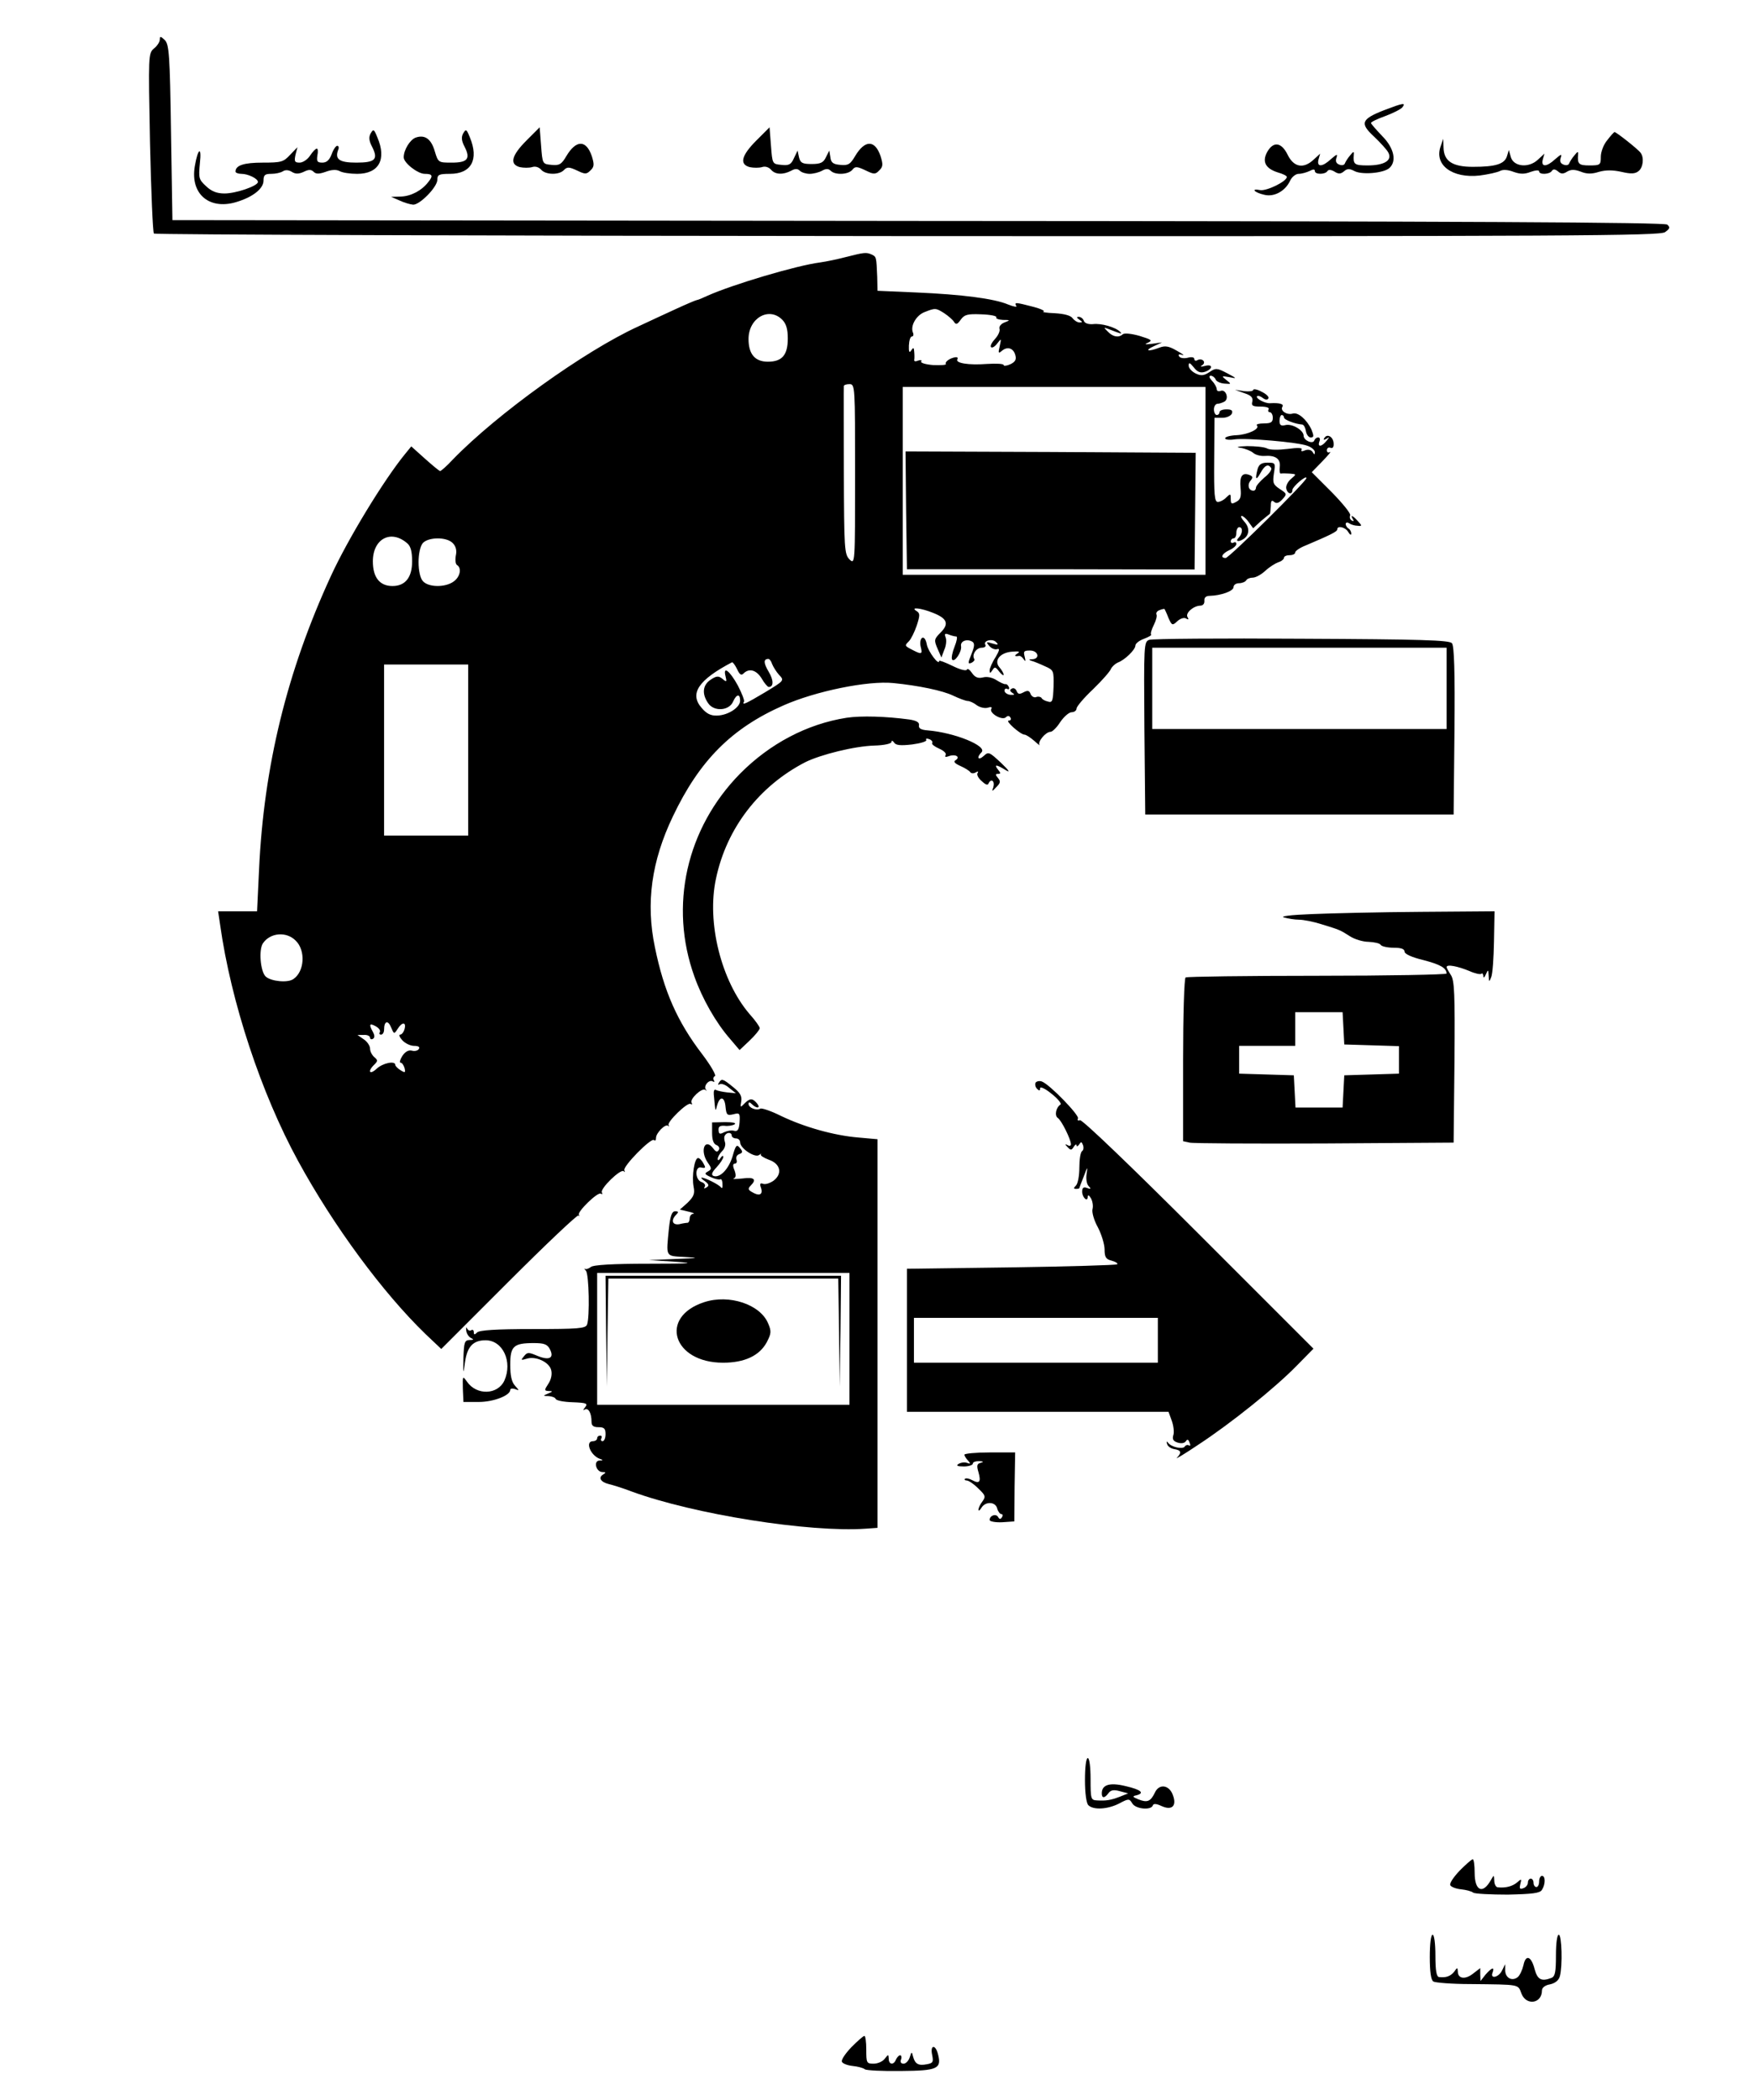 <?xml version="1.0" standalone="no"?>
<!DOCTYPE svg PUBLIC "-//W3C//DTD SVG 20010904//EN"
 "http://www.w3.org/TR/2001/REC-SVG-20010904/DTD/svg10.dtd">
<svg version="1.0" xmlns="http://www.w3.org/2000/svg"
 width="626pt" height="749pt" viewBox="0 0 626 749"
 preserveAspectRatio="xMidYMid meet">
<g transform="translate(0,749) scale(0.1,-0.1)"
fill="#000000" stroke="none">
<path d="M570 7349 c0 -8 -9 -23 -21 -32 -20 -18 -20 -22 -14 -335 4 -174 10
-320 14 -325 4 -4 1213 -8 2688 -9 2380 -1 2683 1 2702 14 18 13 19 17 8 27
-10 8 -702 12 -2673 13 l-2659 3 -5 312 c-4 280 -7 314 -22 330 -15 14 -18 15
-18 2z"/>
<path d="M4937 7097 c-82 -32 -87 -47 -36 -94 22 -21 46 -47 51 -57 15 -28
-14 -46 -74 -46 -48 0 -52 4 -49 40 1 11 -2 10 -13 -4 -9 -10 -17 -24 -19 -29
-2 -6 -11 -8 -20 -4 -11 4 -14 12 -10 24 5 15 2 14 -19 -4 -31 -29 -52 -30
-45 -2 l6 21 -23 -21 c-36 -34 -71 -28 -93 17 -22 45 -51 49 -73 10 -19 -35
-6 -59 38 -73 18 -5 32 -12 32 -16 0 -16 -72 -51 -95 -47 -35 7 -21 -9 16 -17
35 -8 74 14 91 51 6 13 20 24 30 24 11 0 28 5 39 10 13 7 19 7 19 0 0 -13 37
-13 45 0 4 6 13 5 25 -2 14 -9 22 -9 34 1 11 10 20 10 37 1 26 -14 102 -8 124
10 28 24 18 72 -25 115 -21 22 -39 43 -40 46 0 4 23 15 51 25 27 10 55 24 61
31 14 18 3 16 -65 -10z"/>
<path d="M1878 6989 c-54 -54 -61 -85 -24 -95 14 -3 33 -3 44 0 11 4 24 0 32
-9 16 -19 65 -20 82 -1 11 11 18 11 46 -2 29 -14 34 -14 48 0 14 13 14 22 5
51 -20 59 -56 59 -91 0 -17 -29 -25 -34 -53 -31 -32 3 -32 3 -37 69 l-5 65
-47 -47z"/>
<path d="M2698 6989 c-54 -54 -61 -85 -24 -95 14 -3 33 -3 44 0 11 4 24 0 32
-9 15 -18 43 -19 72 -4 14 8 23 8 31 0 6 -6 22 -11 35 -11 13 0 33 5 44 11 14
8 23 8 31 0 16 -16 62 -14 77 3 10 13 16 13 46 -1 31 -15 36 -16 50 -1 14 13
14 22 5 51 -20 59 -56 59 -91 0 -17 -29 -25 -34 -53 -31 -25 2 -33 8 -35 27
l-4 24 -12 -24 c-9 -19 -19 -24 -51 -24 -33 0 -40 4 -45 24 l-5 24 -13 -27
c-10 -23 -18 -27 -45 -24 -32 3 -32 3 -37 69 l-5 65 -47 -47z"/>
<path d="M1322 7014 c-7 -13 -6 -26 5 -47 23 -45 12 -57 -56 -57 -61 0 -77 12
-65 45 4 8 2 15 -3 15 -5 0 -14 -13 -20 -30 -8 -21 -18 -30 -33 -30 -18 0 -21
4 -18 25 3 14 2 25 -2 25 -4 0 -15 -11 -24 -25 -9 -14 -26 -25 -37 -25 -18 0
-20 4 -15 28 l7 27 -26 -27 c-24 -26 -32 -28 -98 -28 -68 0 -97 -10 -97 -32 0
-4 9 -8 21 -8 24 0 59 -17 59 -29 0 -14 -78 -41 -119 -41 -27 0 -46 7 -66 26
-26 24 -27 29 -22 82 7 62 -7 54 -18 -10 -18 -102 55 -161 156 -126 55 18 89
47 89 74 0 20 5 24 28 24 15 0 33 4 41 9 9 6 21 5 32 -2 13 -8 24 -8 42 0 18
9 27 9 36 0 8 -8 19 -8 42 0 21 8 38 9 50 3 10 -6 38 -10 63 -10 77 0 106 51
72 130 -12 30 -14 31 -24 14z"/>
<path d="M1652 7014 c-7 -13 -6 -26 5 -47 22 -43 11 -57 -45 -57 -48 0 -49 0
-61 40 -13 45 -36 61 -69 49 -20 -8 -42 -44 -42 -70 0 -20 50 -59 75 -59 28 0
31 -7 12 -30 -23 -30 -62 -50 -97 -51 l-35 -1 30 -13 c17 -8 38 -14 49 -15 24
0 86 63 86 89 0 18 6 21 45 21 76 0 104 51 71 130 -12 30 -14 31 -24 14z"/>
<path d="M5733 6990 c-13 -15 -23 -42 -23 -59 0 -29 -2 -31 -40 -31 -39 0 -44
5 -41 40 1 11 -2 10 -13 -4 -9 -10 -17 -24 -19 -29 -2 -6 -11 -8 -20 -4 -11 4
-14 12 -10 24 5 15 2 14 -19 -4 -31 -29 -52 -30 -45 -2 l6 21 -24 -22 c-32
-30 -86 -25 -96 10 l-7 25 -7 -23 c-9 -27 -40 -37 -121 -37 -73 0 -104 20
-105 69 l-1 31 -9 -26 c-25 -67 41 -116 139 -105 30 4 62 11 72 16 11 6 28 5
49 -3 23 -8 38 -9 61 0 17 6 30 7 30 2 0 -13 37 -11 45 1 5 8 12 7 22 -1 11
-10 19 -10 33 -1 14 8 26 8 48 0 22 -9 40 -9 65 -1 25 7 49 7 81 0 34 -8 49
-7 61 3 16 13 20 48 7 65 -8 12 -88 75 -93 74 -2 0 -14 -13 -26 -29z"/>
<path d="M3020 6574 c-30 -8 -73 -17 -95 -20 -85 -11 -313 -79 -402 -119 -17
-8 -34 -15 -37 -15 -3 0 -36 -14 -73 -31 -38 -17 -99 -46 -138 -64 -190 -87
-502 -311 -660 -474 -21 -23 -42 -41 -45 -41 -3 0 -27 20 -54 44 l-49 44 -22
-27 c-76 -93 -204 -303 -265 -436 -156 -339 -239 -677 -256 -1047 l-7 -148
-70 0 -69 0 7 -47 c39 -278 147 -603 278 -843 127 -233 303 -471 455 -618 l56
-53 241 241 c132 132 244 238 248 235 4 -3 5 -2 2 2 -8 10 67 83 78 76 6 -3 7
-2 4 4 -8 13 67 86 78 76 4 -5 5 -3 2 3 -7 13 96 118 106 108 4 -4 7 -1 7 8 0
17 33 51 43 43 4 -3 5 -2 2 2 -8 10 67 83 78 76 6 -3 7 -2 4 4 -8 13 37 55 49
46 5 -5 6 -4 2 1 -10 12 11 38 25 29 5 -3 7 -1 3 5 -3 5 -1 12 4 14 6 2 -14
37 -45 78 -89 116 -137 225 -169 382 -33 158 -12 307 64 466 95 200 210 315
394 396 115 51 301 89 392 80 91 -9 177 -27 214 -45 21 -10 45 -19 52 -19 7 0
22 -7 32 -15 11 -8 29 -12 39 -9 12 4 17 2 13 -4 -9 -15 39 -43 52 -30 6 6 12
6 16 -1 4 -6 1 -11 -6 -11 -14 0 41 -49 56 -50 6 0 21 -10 35 -22 14 -13 23
-19 19 -15 -8 11 22 47 39 47 7 0 23 16 35 35 13 19 31 35 41 35 9 0 17 6 17
13 0 7 26 38 59 69 32 31 61 64 64 73 4 8 15 18 24 22 25 9 63 46 63 61 0 7
14 18 31 24 16 6 28 13 25 15 -3 3 2 19 10 35 8 16 12 32 9 37 -2 5 2 12 11
15 9 4 18 5 18 4 1 -2 8 -16 14 -32 12 -27 14 -28 32 -11 10 9 24 14 31 9 8
-5 10 -3 5 5 -9 14 20 40 45 41 10 0 16 7 15 18 -1 11 6 17 19 17 40 1 85 17
85 31 0 8 9 14 19 14 11 0 23 5 26 10 3 6 14 10 24 10 10 0 30 11 44 24 15 14
36 27 47 31 11 3 20 11 20 16 0 5 9 9 20 9 11 0 20 4 20 10 0 5 17 17 38 25
87 37 112 49 112 57 0 15 29 8 39 -9 6 -10 11 -13 11 -6 0 6 -4 15 -10 18 -5
3 -10 11 -10 16 0 6 6 7 12 3 7 -5 21 -9 30 -9 17 -2 17 0 1 17 -18 20 -28 24
-17 6 4 -7 3 -8 -5 -4 -6 4 -8 12 -5 18 4 5 -26 42 -65 82 l-72 72 38 39 c21
22 33 36 27 33 -6 -4 -11 -1 -11 6 0 8 6 12 13 9 8 -3 12 3 11 16 -1 23 -23
36 -33 19 -5 -7 -2 -8 7 -3 12 8 12 6 0 -8 -17 -21 -32 -22 -25 -2 4 8 2 15
-4 15 -6 0 -12 -5 -14 -11 -5 -14 -38 0 -38 17 0 20 -41 44 -65 38 -16 -4 -21
0 -21 15 0 12 4 21 8 21 4 0 8 -4 8 -9 0 -8 39 -23 65 -25 6 -1 11 -11 13 -23
2 -13 10 -23 17 -23 12 0 12 5 3 28 -17 36 -48 63 -67 57 -21 -6 -45 10 -37
24 7 10 -9 15 -44 13 -19 -1 -53 18 -46 25 3 3 12 0 20 -6 9 -7 17 -8 20 -2 4
5 -7 16 -24 24 -16 9 -30 11 -30 6 0 -4 -15 -6 -32 -4 l-33 5 33 -12 c25 -8
32 -16 29 -30 -4 -15 1 -18 30 -18 20 0 32 -4 28 -10 -3 -5 -1 -10 4 -10 6 0
11 -9 11 -20 0 -16 -7 -20 -32 -20 -17 0 -28 -3 -25 -7 13 -12 -31 -33 -72
-35 -23 -1 -41 -6 -41 -11 0 -5 15 -7 33 -4 41 6 228 -10 261 -23 14 -5 26
-15 26 -22 0 -11 -2 -10 -8 0 -5 8 -16 10 -27 6 -11 -5 -16 -4 -12 3 4 6 -14
7 -50 2 -33 -4 -64 -4 -74 2 -10 5 -42 8 -71 8 -33 -1 -42 -4 -23 -6 17 -3 37
-11 45 -18 8 -7 26 -12 40 -11 39 3 58 -10 55 -38 -2 -14 0 -25 3 -25 4 1 18
1 32 0 25 -2 25 -2 5 -19 -11 -9 -19 -25 -17 -34 4 -20 22 -24 22 -5 1 12 50
54 50 42 0 -12 -276 -285 -288 -285 -21 0 -13 16 13 28 14 6 25 16 25 22 0 6
-4 8 -10 5 -5 -3 -10 -1 -10 4 0 6 5 11 10 11 6 0 10 9 10 20 0 11 5 20 10 20
14 0 13 -23 -2 -38 -13 -13 0 -16 18 -4 21 14 22 40 3 61 -11 12 -15 21 -10
21 5 0 17 -10 25 -22 l16 -22 27 25 c16 13 30 25 32 26 2 1 3 14 4 28 0 19 3
23 12 15 8 -7 17 -4 29 9 17 19 17 20 -9 37 -24 16 -26 22 -21 56 6 37 5 38
-23 38 -21 0 -30 -6 -35 -22 -10 -38 -6 -44 10 -15 15 28 28 34 38 18 4 -5 -7
-21 -24 -34 -16 -14 -30 -30 -30 -36 0 -6 -4 -11 -9 -11 -17 0 -23 20 -11 35
10 12 9 16 -3 21 -26 10 -36 -4 -32 -46 3 -32 0 -42 -16 -50 -16 -9 -19 -7
-19 10 0 20 -1 20 -16 6 -8 -9 -22 -16 -30 -16 -12 0 -14 25 -13 150 l1 150
28 0 c16 0 30 7 34 15 4 11 -1 15 -19 15 -14 0 -25 -4 -25 -10 0 -5 -4 -10
-10 -10 -5 0 -10 9 -10 20 0 11 6 20 13 20 6 0 18 4 25 8 17 11 4 45 -14 38
-8 -3 -14 0 -14 6 0 6 -7 20 -17 30 -10 11 -12 18 -4 18 6 0 14 -6 17 -13 2
-7 17 -14 31 -15 26 -2 26 -2 7 13 -18 14 -17 15 11 10 28 -6 28 -5 -8 14 -36
19 -41 19 -63 4 -20 -13 -30 -14 -49 -5 -14 7 -25 19 -25 28 0 13 4 11 18 -6
13 -17 24 -21 40 -16 29 10 29 29 0 21 -16 -4 -19 -3 -9 3 15 11 -2 27 -19 17
-5 -3 -10 -1 -10 5 0 6 -10 8 -24 4 -13 -3 -27 -1 -30 5 -5 7 0 9 11 5 10 -3
1 4 -19 15 -29 17 -42 19 -63 11 -39 -15 -55 -11 -20 5 l30 14 -35 -5 c-26 -3
-30 -2 -15 4 17 8 12 11 -30 24 -28 8 -54 11 -60 6 -14 -13 -35 -10 -53 9 -16
16 -16 16 1 10 46 -18 52 -20 42 -10 -16 16 -67 31 -97 27 -16 -1 -29 3 -32
12 -3 8 -11 14 -18 14 -9 0 -8 -3 2 -10 12 -8 12 -10 1 -10 -8 0 -19 7 -25 15
-7 10 -30 16 -64 18 -28 1 -47 4 -40 6 7 2 -10 10 -37 17 -62 16 -68 17 -60 3
4 -5 -9 -3 -29 5 -49 21 -165 36 -328 43 l-138 6 -1 49 c-3 72 -3 72 -19 80
-20 9 -27 8 -90 -8z m348 -201 c15 -10 31 -24 35 -31 7 -11 12 -9 24 8 13 18
24 21 73 19 33 -1 57 -6 54 -11 -3 -4 7 -8 23 -9 27 0 27 -1 6 -9 -13 -5 -20
-15 -18 -22 3 -8 -4 -24 -16 -37 -11 -12 -18 -25 -14 -29 4 -4 14 2 22 13 15
19 15 19 9 -9 -6 -26 -5 -28 8 -17 20 17 42 9 48 -17 4 -14 -1 -23 -18 -31
-13 -6 -24 -7 -24 -3 0 5 -27 6 -60 4 -65 -5 -114 3 -105 17 3 5 -1 8 -7 7
-20 -3 -39 -17 -34 -24 2 -4 -18 -5 -45 -4 -27 2 -47 8 -43 13 3 5 -2 6 -11 3
-9 -4 -15 -3 -14 2 1 5 1 18 0 29 -1 16 -3 17 -11 5 -6 -10 -9 -5 -8 18 1 18
5 32 11 32 5 0 7 7 3 15 -9 24 13 61 42 72 38 15 40 15 70 -4z m-578 -23 c14
-14 20 -33 20 -67 0 -59 -20 -83 -71 -83 -46 0 -69 27 -69 81 0 75 73 116 120
69z m260 -552 c0 -320 0 -322 -20 -303 -18 19 -19 36 -20 315 0 162 -1 298 0
303 0 4 9 7 20 7 20 0 20 -7 20 -322z m1250 -23 l0 -335 -540 0 -540 0 0 335
0 335 540 0 540 0 0 -335z m-2847 -223 c12 -10 17 -30 17 -64 0 -57 -24 -88
-70 -88 -46 0 -70 31 -70 88 0 81 65 115 123 64z m162 1 c11 -11 15 -26 11
-44 -3 -16 -1 -31 4 -34 18 -11 11 -43 -12 -59 -30 -22 -91 -21 -110 2 -9 10
-15 37 -15 67 0 30 6 57 15 68 20 22 85 23 107 0z m1714 -249 c50 -20 57 -39
26 -70 -23 -23 -24 -27 -11 -57 l14 -32 10 27 c7 15 9 35 5 45 -5 13 -2 15 11
10 10 -4 22 -7 27 -7 5 0 2 -16 -6 -36 -8 -20 -12 -40 -9 -46 8 -13 36 28 32
48 -3 18 22 27 41 15 8 -6 7 -17 -4 -44 -13 -32 -13 -36 0 -31 8 4 13 10 10
14 -9 15 7 40 27 40 10 0 16 5 13 10 -10 15 25 24 38 10 10 -10 7 -11 -13 -5
-22 7 -24 6 -11 -9 8 -9 21 -14 28 -11 10 3 8 -5 -6 -29 -12 -18 -21 -40 -21
-47 0 -11 2 -11 10 1 8 13 11 12 24 -5 9 -11 16 -16 16 -11 0 5 -7 17 -15 26
-21 24 2 53 46 56 23 2 29 0 19 -6 -14 -9 -11 -12 6 -9 4 0 11 -5 16 -13 6 -9
7 -6 3 10 -5 19 -3 22 19 22 29 0 37 -29 9 -31 -14 0 -15 -2 -3 -6 8 -2 30
-11 47 -19 32 -14 32 -16 31 -73 -2 -51 -4 -58 -20 -53 -10 2 -21 8 -23 13 -3
4 -12 6 -19 3 -7 -3 -16 2 -20 11 -4 12 -10 14 -25 6 -15 -8 -20 -7 -25 5 -3
8 -11 12 -17 8 -8 -4 -7 -9 2 -15 10 -6 8 -8 -7 -7 -11 1 -21 8 -21 15 0 6 5
9 10 6 5 -3 8 0 6 6 -3 7 -8 12 -12 11 -5 -1 -19 6 -32 14 -15 10 -35 14 -49
10 -17 -4 -28 0 -39 16 -8 12 -16 17 -18 12 -2 -6 -25 0 -51 13 -27 13 -48 21
-48 18 0 -19 -39 33 -44 58 -3 18 -10 28 -17 24 -6 -4 -8 -18 -5 -31 7 -27 4
-29 -27 -13 -31 16 -31 16 -15 32 8 8 20 33 28 56 12 37 12 44 -1 52 -24 15
16 11 60 -7z m-575 -182 c4 -10 15 -28 25 -39 19 -20 19 -20 -50 -62 -69 -41
-84 -48 -75 -33 2 4 -8 30 -22 57 -29 53 -54 72 -44 33 5 -20 4 -22 -11 -9
-14 11 -21 11 -42 -3 -29 -19 -32 -51 -9 -84 21 -31 75 -27 89 6 12 27 25 29
25 3 0 -24 -43 -52 -82 -53 -23 -1 -38 7 -55 27 -45 51 -12 100 108 163 3 1
11 -10 18 -24 9 -20 15 -24 23 -16 20 20 46 13 65 -18 9 -16 21 -30 25 -30 18
0 18 24 0 54 -19 32 -19 46 -1 46 4 0 10 -8 13 -18z m-1084 -307 l0 -305 -150
0 -150 0 0 305 0 305 150 0 150 0 0 -305z m-615 -680 c36 -35 31 -111 -9 -137
-20 -14 -79 -8 -98 9 -19 17 -26 96 -10 119 26 38 84 43 117 9z m363 -315 c16
26 32 26 25 0 -3 -11 -10 -20 -16 -20 -5 0 -2 -9 8 -20 10 -11 29 -20 42 -20
15 0 22 -4 17 -11 -3 -6 -15 -9 -25 -6 -12 3 -24 -4 -34 -19 -8 -13 -11 -24
-6 -24 5 0 11 -9 14 -19 4 -17 2 -18 -14 -8 -10 6 -19 15 -19 19 0 16 -45 7
-67 -14 -25 -23 -33 -9 -8 15 13 13 13 16 0 27 -8 7 -15 20 -15 30 0 10 -10
25 -22 33 l-23 16 23 0 c12 1 22 -4 22 -10 0 -5 5 -7 10 -4 7 4 7 12 0 25 -15
27 -12 32 10 20 11 -6 18 -15 15 -21 -4 -5 -1 -9 4 -9 6 0 11 8 11 18 0 31 14
35 25 8 10 -24 11 -25 23 -6z"/>
<path d="M3232 5670 l3 -210 513 0 513 -1 2 208 2 208 -518 3 -517 2 2 -210z"/>
<path d="M4099 5208 c-19 -7 -19 -18 -17 -315 l3 -308 550 0 550 0 3 299 c2
210 -1 303 -9 312 -9 11 -109 14 -536 16 -288 2 -533 0 -544 -4z m1061 -173
l0 -145 -525 0 -525 0 0 145 0 145 525 0 525 0 0 -145z"/>
<path d="M3019 4930 c-140 -22 -273 -92 -379 -199 -192 -195 -254 -472 -163
-724 28 -79 77 -165 127 -222 l34 -40 36 34 c20 19 36 39 36 44 0 5 -16 28
-36 50 -102 119 -154 328 -120 484 38 180 154 330 319 415 55 27 175 57 246
59 36 1 61 7 61 13 0 6 4 5 9 -2 6 -10 22 -12 65 -7 30 4 53 11 50 16 -3 5 2
6 10 3 9 -3 14 -10 11 -14 -3 -4 9 -13 25 -20 16 -7 27 -17 23 -23 -4 -7 0 -8
11 -4 23 9 43 -2 25 -14 -9 -5 -5 -11 17 -21 16 -7 32 -17 35 -22 4 -5 12 -5
19 -1 8 5 11 4 7 -2 -4 -6 3 -19 15 -29 15 -14 22 -16 25 -6 3 6 9 10 13 7 5
-3 6 -13 3 -23 -6 -16 -5 -16 11 1 14 14 16 20 6 32 -10 12 -10 15 0 15 10 0
10 3 0 15 -16 20 -6 19 28 -2 17 -10 11 -1 -17 26 -42 39 -45 41 -62 25 -20
-18 -27 -6 -8 13 22 22 -95 70 -191 78 -25 2 -34 7 -32 18 2 11 -9 17 -35 21
-82 11 -171 14 -224 6z"/>
<path d="M4680 4230 c-78 -3 -116 -8 -100 -12 14 -4 38 -8 53 -8 16 0 52 -7
80 -16 65 -20 66 -20 102 -43 17 -11 47 -20 67 -20 20 -1 40 -5 43 -11 3 -5
24 -10 46 -10 26 0 39 -4 39 -14 0 -8 25 -20 67 -30 61 -16 82 -28 83 -48 0
-4 -208 -8 -461 -8 -254 0 -465 -3 -470 -6 -5 -3 -9 -135 -9 -294 l0 -290 23
-5 c12 -3 229 -4 482 -3 l460 3 3 288 c2 244 0 291 -13 310 -8 12 -15 25 -15
28 0 11 40 3 81 -14 20 -9 39 -13 43 -10 3 4 6 0 7 -8 0 -8 4 -6 9 6 8 18 9
18 10 -5 1 -23 2 -23 9 -5 5 11 9 68 10 128 l2 107 -263 -2 c-145 -1 -319 -5
-388 -8z m112 -407 l3 -58 98 -3 97 -3 0 -49 0 -49 -97 -3 -98 -3 -3 -57 -3
-58 -84 0 -84 0 -3 58 -3 57 -97 3 -98 3 0 49 0 50 100 0 100 0 0 60 0 60 85
0 84 0 3 -57z"/>
<path d="M2564 3628 c-4 -6 -3 -8 3 -5 6 4 22 -2 34 -13 l24 -19 -31 3 c-17 2
-36 6 -41 9 -5 3 -8 -4 -7 -16 1 -12 3 -31 4 -42 2 -18 3 -17 8 3 10 35 27 31
30 -6 3 -29 6 -31 28 -26 22 6 24 4 22 -28 -2 -27 -7 -34 -19 -31 -10 3 -25 0
-36 -5 -15 -8 -19 -7 -20 7 -1 13 5 17 21 16 13 -2 29 1 36 5 8 5 -6 8 -33 8
l-47 -1 0 -38 c0 -24 5 -39 16 -43 8 -3 12 -11 8 -17 -5 -9 -11 -7 -19 4 -31
42 -50 -7 -20 -50 14 -20 14 -23 0 -31 -13 -7 -12 -10 10 -20 15 -7 30 -10 34
-8 4 3 8 -5 8 -17 1 -12 -1 -17 -5 -12 -7 10 -57 35 -69 35 -4 0 1 -6 12 -13
14 -11 15 -16 5 -22 -8 -5 -11 -4 -6 3 3 6 -2 13 -11 16 -25 8 -25 59 -1 52
15 -3 16 -1 7 15 -5 10 -14 19 -19 19 -13 0 -23 -65 -16 -102 5 -25 1 -35 -21
-57 l-28 -25 30 -7 c17 -4 24 -7 18 -8 -7 0 -13 -8 -13 -16 0 -8 -3 -15 -7
-16 -5 0 -18 -2 -30 -5 -25 -4 -31 14 -11 34 9 9 9 12 -4 12 -11 0 -17 -15
-22 -61 -10 -104 -14 -98 57 -102 54 -3 50 -4 -33 -7 l-95 -4 95 -6 c75 -5 55
-7 -98 -7 -125 0 -197 -4 -205 -12 -8 -6 -17 -9 -21 -6 -3 3 -2 -1 4 -7 11
-13 14 -166 4 -192 -5 -14 -32 -16 -193 -16 -132 0 -191 -4 -199 -12 -9 -9
-12 -9 -12 1 0 7 -4 10 -9 7 -5 -4 -12 0 -15 6 -3 7 -4 4 -3 -7 1 -11 9 -23
17 -27 11 -5 10 -7 -5 -7 -18 -1 -20 -8 -22 -64 -1 -61 -1 -61 6 -13 8 54 29
76 73 76 62 0 97 -77 67 -144 -24 -51 -99 -53 -133 -4 -16 22 -16 22 -15 -25
l2 -47 55 0 c52 0 112 23 112 43 0 5 8 6 17 3 16 -6 16 -6 0 12 -12 13 -17 36
-17 75 0 66 12 77 84 77 36 0 48 -4 57 -21 17 -32 -1 -42 -43 -25 -33 14 -37
14 -49 -1 -12 -14 -11 -15 9 -9 33 11 81 -12 88 -40 4 -15 0 -34 -10 -49 -15
-23 -15 -25 1 -26 16 0 15 -2 -2 -9 -19 -8 -19 -9 2 -9 12 -1 23 -5 25 -10 2
-6 29 -11 60 -12 50 -2 56 -4 45 -18 -8 -10 -8 -12 -1 -8 13 7 24 -13 24 -44
0 -14 7 -19 25 -19 20 0 25 -5 25 -25 0 -14 -5 -25 -11 -25 -5 0 -7 5 -4 10 3
6 1 10 -4 10 -6 0 -11 -4 -11 -10 0 -5 -7 -10 -15 -10 -29 0 -9 -51 25 -63 12
-4 12 -6 -2 -6 -22 -1 -12 -41 11 -41 13 0 13 -2 2 -9 -18 -11 -8 -27 21 -34
13 -3 49 -14 80 -26 223 -82 636 -147 836 -133 l42 3 0 693 0 693 -67 6 c-88
7 -196 38 -277 77 -36 18 -69 29 -74 26 -14 -8 -42 3 -42 17 0 7 4 7 12 -1 17
-17 33 -15 18 3 -16 19 -25 19 -45 -1 -14 -15 -15 -14 -11 8 3 19 -4 31 -29
51 -38 31 -41 31 -51 15z m46 -188 c0 -5 7 -10 15 -10 8 0 15 -6 15 -14 0 -22
54 -57 68 -45 7 5 9 6 6 2 -3 -4 10 -12 28 -19 42 -14 50 -50 17 -75 -13 -9
-29 -14 -37 -11 -11 4 -13 0 -7 -16 7 -24 -8 -29 -35 -12 -12 7 -12 12 -2 22
22 22 12 31 -30 25 -24 -2 -38 -3 -31 0 8 3 9 12 3 29 -7 16 -6 24 1 24 6 0 9
6 6 14 -3 8 1 17 10 20 13 5 13 9 2 22 -11 14 -15 10 -26 -30 -14 -46 -45 -78
-68 -70 -9 4 -6 13 11 31 13 14 24 31 24 37 0 6 -5 4 -10 -4 -6 -9 -10 -10
-10 -3 0 6 7 19 16 28 9 8 13 23 10 31 -3 9 -4 20 0 25 7 12 24 11 24 -1z
m420 -725 l0 -235 -450 0 -450 0 0 235 0 235 450 0 450 0 0 -235z"/>
<path d="M2162 2743 l3 -198 2 193 3 192 410 0 410 0 3 -192 2 -193 3 198 2
197 -420 0 -420 0 2 -197z"/>
<path d="M2512 2846 c-163 -53 -112 -216 67 -216 77 0 130 25 156 73 16 31 17
39 5 67 -28 68 -139 105 -228 76z"/>
<path d="M3694 3629 c-3 -6 -1 -16 5 -22 8 -8 11 -8 11 2 0 7 18 -1 41 -20 22
-17 36 -35 32 -38 -17 -11 -22 -40 -10 -48 13 -8 47 -77 47 -94 0 -6 -6 -7
-12 -3 -10 5 -10 3 0 -7 11 -12 14 -12 22 1 5 8 10 11 10 5 0 -5 4 -4 9 3 7
11 9 11 14 -2 3 -8 2 -18 -3 -21 -6 -4 -10 -30 -10 -59 0 -28 -5 -57 -12 -64
-9 -9 -9 -12 0 -12 7 0 12 1 12 3 0 1 7 20 16 42 13 35 14 36 10 9 -3 -17 0
-37 7 -44 10 -10 8 -12 -5 -7 -13 5 -18 1 -18 -13 0 -21 20 -39 20 -18 0 8 5
5 11 -5 6 -10 9 -28 6 -39 -3 -11 5 -40 19 -65 13 -25 24 -61 24 -79 0 -28 5
-35 25 -40 14 -4 23 -9 20 -13 -4 -3 -174 -8 -378 -11 l-372 -5 0 -255 0 -255
466 0 467 0 12 -33 c6 -17 9 -41 5 -51 -4 -14 0 -21 16 -26 13 -4 24 -2 29 5
5 8 9 7 13 -5 4 -9 3 -13 -2 -10 -5 3 -12 1 -15 -4 -7 -11 -48 -2 -59 13 -6 7
-7 6 -4 -4 2 -8 13 -16 25 -18 25 -4 28 -12 10 -31 -7 -7 28 14 77 47 116 76
274 203 350 281 l60 61 -410 410 c-237 237 -415 408 -423 405 -7 -3 -10 0 -7
6 7 10 -101 122 -129 132 -8 3 -18 1 -22 -4z m436 -919 l0 -80 -435 0 -435 0
0 80 0 80 435 0 435 0 0 -80z"/>
<path d="M3440 2302 c0 -4 6 -14 13 -21 10 -11 9 -13 -4 -8 -9 3 -22 1 -30 -4
-10 -6 -4 -9 19 -9 17 0 32 5 32 10 0 6 10 9 23 9 15 -1 17 -3 5 -6 -13 -3
-15 -10 -8 -33 10 -35 4 -43 -22 -29 -11 6 -22 8 -26 5 -3 -3 0 -6 6 -6 7 0
25 -12 41 -28 26 -25 28 -29 15 -47 -8 -10 -14 -24 -14 -29 0 -6 5 -3 11 7 14
23 50 22 56 -3 3 -11 10 -20 15 -20 5 0 6 -5 2 -11 -5 -8 -9 -8 -14 1 -8 13
-30 5 -30 -11 0 -5 20 -9 44 -8 l44 3 1 123 2 123 -91 0 c-49 0 -90 -4 -90 -8z"/>
<path d="M3870 1142 c0 -47 5 -83 12 -90 18 -18 69 -15 110 6 34 18 36 18 47
0 12 -20 67 -25 73 -7 2 7 12 7 31 -2 37 -17 55 0 41 38 -13 38 -50 43 -65 9
-15 -31 -27 -36 -59 -23 -20 8 -22 11 -7 14 31 8 18 20 -38 33 -57 14 -85 5
-85 -26 0 -18 10 -18 24 1 8 11 19 13 40 7 l30 -8 -30 -12 c-32 -12 -48 -15
-81 -13 -22 1 -23 5 -23 76 0 43 -4 75 -10 75 -6 0 -10 -33 -10 -78z"/>
<path d="M5207 819 c-21 -22 -37 -45 -34 -52 2 -6 19 -13 38 -15 19 -2 38 -7
44 -12 5 -4 61 -7 123 -7 88 2 115 5 122 17 13 20 13 50 0 50 -5 0 -10 -9 -10
-20 0 -11 -4 -20 -10 -20 -5 0 -10 7 -10 15 0 8 -4 15 -10 15 -5 0 -10 -6 -10
-14 0 -8 -7 -17 -16 -20 -13 -5 -15 -2 -11 15 5 19 4 19 -11 6 -16 -14 -41
-21 -69 -18 -7 0 -13 11 -13 24 -1 21 -1 21 -12 2 -29 -52 -58 -39 -58 26 0
27 -3 49 -7 48 -5 -1 -25 -19 -46 -40z"/>
<path d="M5100 511 c0 -53 4 -83 13 -88 6 -4 66 -9 132 -9 179 -2 169 0 182
-34 17 -44 73 -36 73 11 0 10 11 19 29 22 18 4 31 14 35 29 10 37 7 148 -4
148 -6 0 -10 -31 -10 -74 0 -58 -3 -75 -16 -80 -36 -14 -50 -6 -60 31 -12 47
-32 54 -40 14 -4 -17 -13 -36 -20 -42 -20 -16 -44 -4 -45 23 l0 23 -11 -22
c-12 -26 -44 -32 -34 -8 8 22 -3 18 -25 -7 l-18 -23 -1 23 0 23 -26 -20 c-28
-22 -54 -18 -54 8 -1 15 -2 15 -13 -1 -13 -16 -29 -22 -54 -19 -9 1 -13 23
-13 76 0 43 -4 75 -10 75 -6 0 -10 -33 -10 -79z"/>
<path d="M3037 189 c-21 -22 -37 -45 -34 -52 2 -6 19 -13 38 -15 19 -2 38 -7
44 -12 5 -4 64 -7 129 -6 130 1 145 8 132 59 -9 37 -29 35 -21 -2 5 -25 3 -29
-19 -33 -30 -6 -42 1 -49 27 -5 19 -5 19 -12 -2 -4 -13 -14 -23 -22 -23 -9 0
-13 6 -9 15 3 8 1 15 -3 15 -5 0 -11 -7 -15 -15 -8 -21 -26 -19 -26 3 -1 16
-1 16 -14 0 -7 -10 -25 -18 -40 -18 -25 0 -26 3 -26 50 0 28 -3 50 -7 49 -5
-1 -25 -19 -46 -40z"/>
</g>
</svg>
